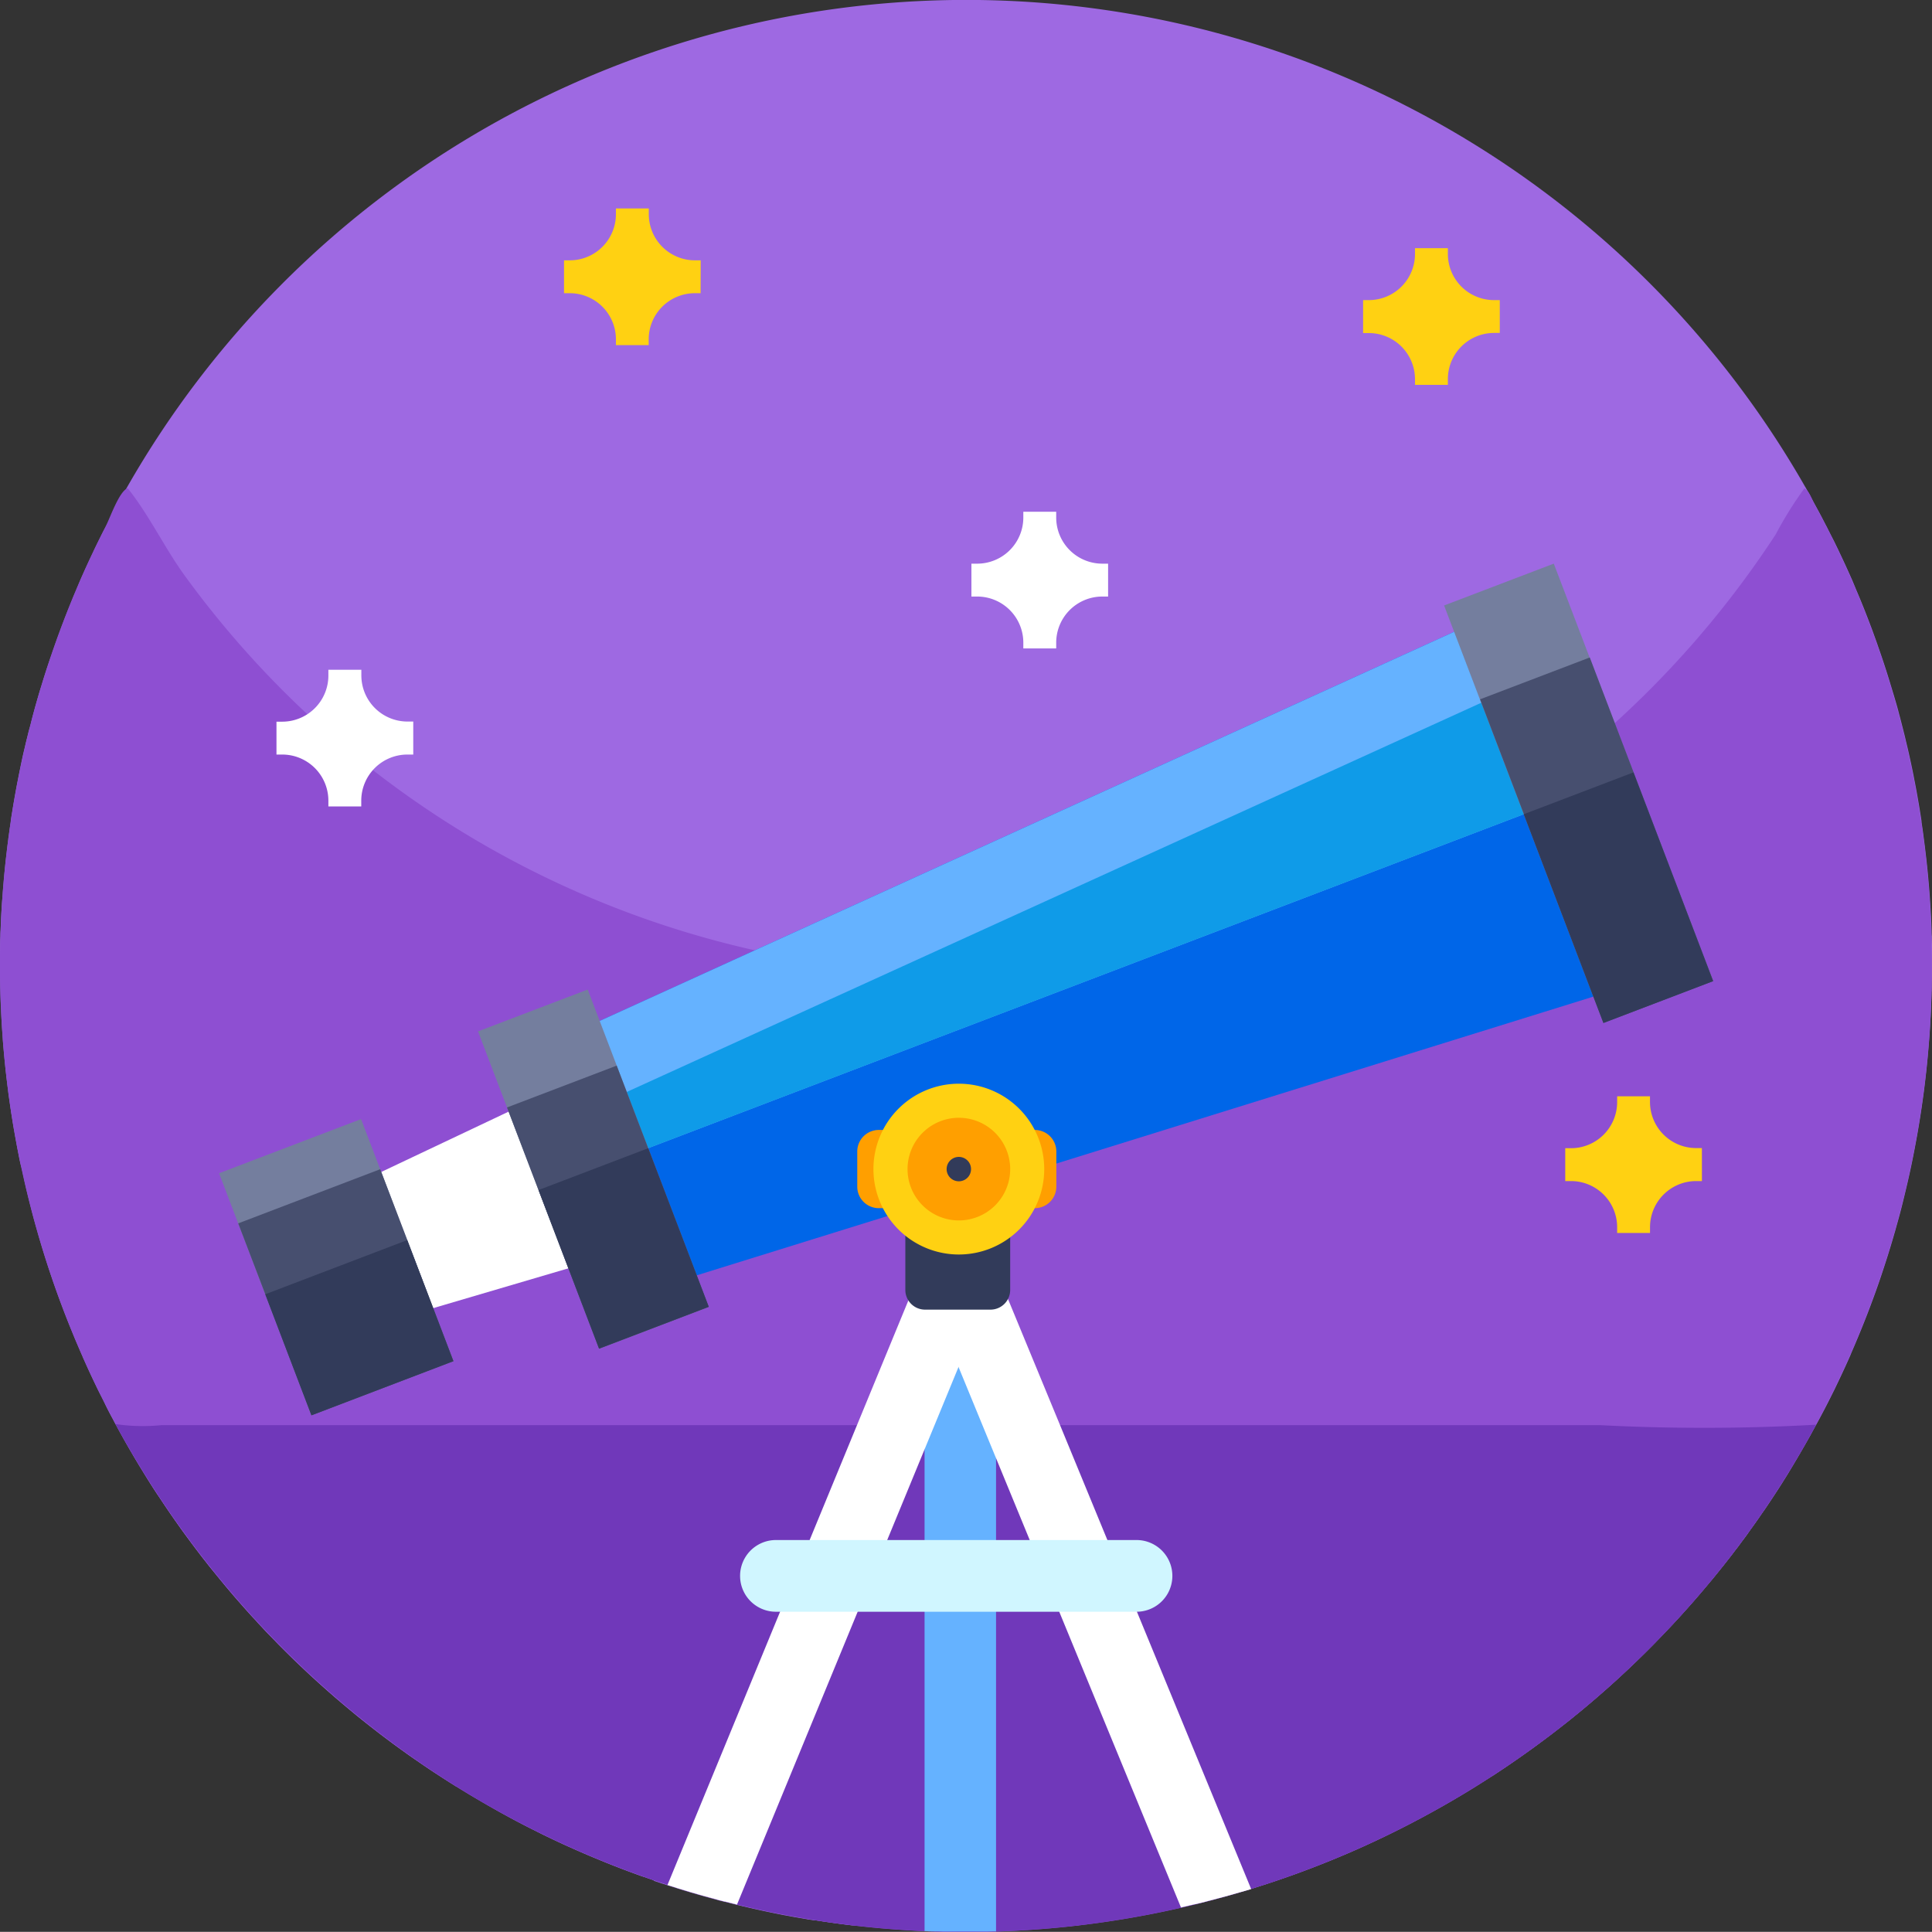 <svg xmlns="http://www.w3.org/2000/svg" width="59.705" height="59.701" viewBox="0 0 59.705 59.701"><rect x="0" y="0" width="59.705" height="59.701" fill="#333333" stroke="none"/><defs><style>.a{fill:#9e69e2;}.b{fill:#8e4fd2;}.c{fill:#7038ba;}.d{fill:#65b2ff;}.e{fill:#fff;}.f{fill:#d0f6ff;}.g{fill:#0066e8;}.h{fill:#0f9be8;}.i{fill:#747e9e;}.j{fill:#474f6f;}.k{fill:#323b5a;}.l{fill:#ff9f00;}.m{fill:#ffd112;}</style></defs><g transform="translate(0.001 -0.5)"><path class="a" d="M59.72,30.35q0,.285-.006.568c0,.085,0,.17-.006.255,0,.111-.006.222-.01.331s-.008.216-.014.323c0,.071-.007.143-.011.215s-.008.151-.013.225c-.008.127-.016.253-.027.38-.022.29-.048.579-.078.866-.009.088-.019.176-.029.263-.014.124-.029.246-.044.368-.009.073-.019.146-.029.218s-.015.122-.025.182c-.019.135-.038.269-.059.4-.015.1-.031.2-.048.3-.036.221-.075.44-.117.659-.012.063-.023.127-.036.19q-.111.579-.248,1.149c-.021.088-.042.177-.064.266q-.1.424-.22.842c-.019.07-.039.14-.058.209-.026.087-.05.174-.076.261s-.051.173-.078.259-.058.191-.089.286q-.091.285-.186.569c-.134.4-.278.79-.428,1.181-.028.072-.057.144-.085.216q-.164.414-.34.823c-.034.079-.069.159-.1.238q-.207.467-.429.927c-.042.089-.085.177-.13.265q-.239.483-.5.956h0l-.06.108c-.029.051-.055.1-.084.155s-.063.113-.094.168l-.027.048q-.109.191-.218.379c-.131.226-.266.45-.4.673l-.106.168-.05.081c-.044.071-.09.142-.135.212l-.054.082-.115.175-.014.022c-.055.082-.108.163-.163.244s-.092.135-.139.2l-.05.072c-.1.15-.209.3-.315.445l-.1.144c-.051.07-.1.139-.153.206l-.087.118c-.036.048-.072.1-.11.144q-.122.163-.248.323c-.049.063-.1.126-.148.188l0,0-.031.037c-.061.076-.121.153-.183.227l-.045.056-.043.052c-.031.04-.064.079-.1.118l-.122.147-.066.077q-.129.154-.262.306c-.065.077-.133.153-.2.228l-.114.127-.149.166c-.016.017-.031.034-.046.051l-.2.215-.058.061-.143.15-.141.147-.062.064-.2.209c-.008.007-.015.015-.022.022l-.184.184c-.013.013-.027.026-.04.04l-.068.067-.094.091c-.071.071-.143.141-.216.21h0l-.212.2-.072.067c-.046.044-.094.087-.142.132l-.161.147-.185.166c-.029.026-.058.052-.089.078s-.09.08-.135.118c-.028.026-.057.05-.085.075-.073.064-.147.127-.221.19l-.179.15c-.024.021-.048.041-.072.061-.065.055-.132.109-.2.164l-.055.044c-.118.1-.236.19-.357.286-.015.01-.03.022-.046.035l-.238.184-.038.029-.188.142c-.047.036-.095.071-.143.106s-.088.067-.134.1l-.143.105-.082.058c-.069.05-.139.1-.209.149l-.127.089c-.037.027-.075.054-.113.079l-.241.166c-.08.055-.162.109-.244.163l-.05.034-.01.007-.179.118-.008,0c-.081.052-.162.105-.244.156s-.165.105-.248.156l-.014.01-.01.007-.225.138c-.029.019-.06.036-.09.054q-.14.085-.282.168c-.066.04-.132.079-.2.117l-.19.109-.072.041-.042.023c-.048.027-.094.054-.142.079l-.082.046-.1.054-.182.1c-.052.029-.105.057-.158.084l-.05.027-.144.076-.11.057-.067.034-.253.128-.106.053-.058.029q-.115.057-.231.112c-.012.007-.023.012-.035.018l-.259.123c-.026.013-.051.024-.078.036-.088.042-.178.083-.267.123l-.057.026-.173.078c-.023.009-.046.02-.069.03l-.1.044-.146.063c-.066.028-.133.057-.2.084l-.274.114q-.523.213-1.054.407-.128.047-.256.091a.142.142,0,0,1-.022.008l-.032.011-.056.02c-.024.008-.046.016-.069.023s-.074.026-.11.039l-.076.026-.036.013-.247.082-.03.01-.181.058-.073.023-.166.053-.063.02c-.114.035-.229.07-.344.1l-.3.086c-.132.037-.263.074-.4.108l-.071.02-.024.006c-.029.008-.057.016-.087.023l-.1.025-.092.025-.292.072-.016,0-.149.035c-.069.018-.138.034-.208.049l-.086.02a.008.008,0,0,1-.006,0l-.06.014-.163.036q-.147.033-.3.063c-.1.021-.2.042-.3.061l-.182.036-.055.01-.313.057-.168.029c-.056.01-.112.02-.168.028l-.031.005c-.027.005-.054.01-.081.013-.05.01-.1.018-.153.025l-.05.008c-.083.014-.167.026-.25.039l-.026,0-.027,0-.254.036-.081.01c-.064.01-.129.018-.195.026l-.083.01L33.325,60l-.037,0-.307.034-.042,0-.017,0-.33.031-.086.008-.076.006-.146.012-.117.009-.231.016c-.079.006-.159.011-.238.015-.039,0-.078.006-.117.007l-.146.008-.176.008c-.038,0-.077.005-.117.006s-.07,0-.1,0c-.055,0-.111,0-.167.006l-.06,0H30.8l-.044,0h-.026l-.23.006c-.063,0-.126,0-.19,0h-.065l-.373,0-.339,0h-.1l-.127,0c-.1,0-.19,0-.285-.006h-.03l-.087,0q-.15,0-.3-.01h-.051l-.037,0h-.043l-.08,0-.217-.012c-.1-.006-.206-.012-.309-.02-.085-.005-.171-.01-.256-.018l-.292-.023-.094-.008-.082-.007-.048-.005-.115-.01-.153-.015-.018,0-.1-.01c-.085-.008-.17-.019-.256-.028L26.383,60l-.033,0-.2-.024-.211-.027h0l-.062-.01-.069-.009q-.138-.018-.274-.039c-.05-.007-.1-.014-.149-.022s-.107-.015-.161-.025l-.031,0-.018,0-.059-.009-.092-.015c-.032,0-.065-.009-.1-.016l-.328-.056c-.051-.008-.1-.018-.152-.028l-.146-.027-.055-.009-.143-.029a.728.728,0,0,1-.072-.014l-.2-.041c-.119-.025-.238-.049-.356-.076l-.162-.036-.082-.019c-.032-.006-.062-.013-.092-.021l-.14-.033c-.023,0-.046-.01-.067-.016-.043-.009-.085-.02-.128-.03h0l-.024-.006-.118-.029-.23-.058-.012,0-.134-.035c-.021,0-.041-.01-.062-.016-.158-.042-.316-.085-.472-.129l-.1-.028-.272-.079-.02-.006c-.12-.035-.238-.071-.357-.108l-.239-.076-.109-.034h0l-.053-.017q-.152-.049-.3-.1c-.021-.005-.041-.013-.061-.02L20.2,58.6l-.02-.008-.088-.03c-.046-.015-.094-.031-.141-.049l-.027-.009-.016-.006-.01,0c-.079-.027-.159-.055-.236-.084l-.154-.057c-.05-.017-.1-.036-.149-.055-.1-.037-.194-.073-.29-.112-.048-.017-.095-.036-.142-.055l-.072-.029-.036-.014-.228-.092-.187-.078c-.15-.061-.3-.126-.45-.191l-.094-.041-.033-.015-.061-.027-.177-.079-.018-.008c-.061-.027-.123-.055-.184-.084l-.114-.052-.026-.013c-.106-.049-.211-.1-.315-.149l-.106-.051-.2-.1-.248-.125-.091-.046-.149-.077-.172-.09-.063-.034c-.183-.1-.363-.195-.544-.3l-.1-.057-.055-.031-.115-.065-.2-.118c-.018-.01-.034-.019-.051-.031s-.061-.035-.091-.052l-.032-.02-.2-.117-.063-.039-.164-.1-.136-.084L14.1,55.7q-.252-.158-.5-.32l-.156-.1-.01-.007-.064-.043c-.091-.059-.181-.12-.271-.182l-.129-.088-.063-.045c-.049-.032-.1-.066-.147-.1-.083-.057-.166-.116-.247-.175l-.063-.046c-.016-.01-.031-.022-.048-.034l-.082-.059c-.077-.055-.154-.112-.23-.169l-.016-.012c-.105-.078-.21-.157-.314-.236l-.038-.029-.057-.045-.084-.065c-.112-.087-.224-.175-.335-.264a.18.18,0,0,1-.019-.015l-.114-.091c-.082-.066-.162-.132-.242-.2-.016-.012-.031-.026-.048-.039s-.019-.016-.028-.023q-.159-.133-.315-.266c-.049-.041-.1-.082-.144-.125l-.129-.112-.06-.052c-.043-.037-.085-.076-.127-.113s-.106-.094-.159-.141l-.171-.157-.063-.057-.044-.041c-.115-.108-.229-.215-.342-.322l-.05-.049c-.056-.052-.111-.106-.165-.16l-.063-.061-.1-.1c-.051-.05-.1-.1-.154-.154l-.037-.036c-.04-.04-.078-.079-.115-.119-.006-.005-.01-.011-.015-.015L8.514,51.2,8.5,51.187l-.046-.046-.067-.069-.1-.1c-.063-.065-.123-.129-.185-.2-.048-.051-.1-.1-.142-.154s-.092-.1-.138-.148l-.039-.042c-.123-.136-.246-.273-.366-.412-.015-.016-.029-.032-.043-.049-.1-.11-.19-.219-.285-.33-.007-.01-.015-.019-.023-.028l-.01-.013-.048-.056c-.035-.041-.069-.082-.1-.123-.014-.015-.027-.031-.039-.047s-.042-.05-.063-.076l-.046-.058-.012-.013-.117-.143L6.49,48.91l0,0c-.013-.016-.026-.031-.037-.048-.039-.048-.076-.1-.113-.143-.057-.072-.113-.144-.169-.218l-.08-.106-.057-.074c-.046-.062-.094-.125-.14-.188s-.1-.136-.153-.206c-.095-.13-.189-.261-.281-.394l-.028-.038c-.087-.125-.174-.25-.26-.377l-.024-.036a.166.166,0,0,1-.014-.02l-.2-.3-.07-.1c-.01-.018-.021-.034-.032-.05q-.24-.368-.466-.743c-.021-.033-.042-.066-.062-.1-.069-.116-.139-.232-.206-.348a.046.046,0,0,0-.007-.013c-.039-.064-.075-.127-.112-.191-.076-.133-.152-.266-.225-.4-.049-.088-.1-.177-.145-.266,0,0,0,0,0,0-.029-.05-.056-.1-.083-.153s-.046-.085-.069-.128c-.069-.13-.138-.262-.2-.395s-.144-.286-.215-.429c-.092-.19-.183-.38-.271-.573-.069-.147-.135-.3-.2-.443l0-.007s0,0,0,0c-.051-.114-.1-.229-.149-.343s-.1-.233-.147-.35-.089-.217-.132-.326c-.075-.185-.146-.371-.216-.556-.028-.074-.055-.147-.082-.22-.042-.114-.084-.229-.124-.344q-.248-.705-.461-1.424c-.036-.123-.072-.245-.106-.369q-.072-.248-.137-.5l-.063-.242c-.031-.125-.063-.25-.092-.374q-.037-.148-.07-.3c-.016-.065-.03-.131-.044-.2-.02-.086-.039-.173-.057-.259C.65,36.482.624,36.355.6,36.23s-.05-.254-.073-.381-.042-.226-.061-.339q-.046-.249-.083-.5c-.013-.075-.025-.149-.035-.225-.008-.051-.016-.1-.023-.156L.292,34.4c-.01-.072-.02-.145-.028-.218,0-.025-.007-.048-.009-.072q-.019-.147-.036-.294c-.005-.035-.008-.071-.012-.107q-.016-.131-.029-.262c-.01-.1-.021-.209-.031-.315s-.017-.194-.026-.291c-.006-.067-.012-.136-.016-.2C.1,32.515.088,32.391.08,32.267c-.01-.167-.02-.333-.027-.5,0-.087-.008-.175-.012-.262Q.019,30.929.02,30.35c0-.168,0-.337,0-.5,0-.14,0-.279.009-.416,0-.063,0-.126.007-.189q.007-.214.017-.427c.008-.147.016-.294.027-.441C.092,28.25.1,28.127.11,28c.006-.083.013-.167.021-.25.008-.105.017-.209.028-.312q.029-.306.067-.611c.014-.128.03-.257.048-.386,0-.04.009-.078.015-.118.018-.14.037-.279.06-.418a.249.249,0,0,1,0-.031c.01-.079.023-.158.036-.237.025-.154.05-.309.077-.461q.027-.156.056-.312c.017-.094.035-.189.055-.283.014-.077.029-.153.045-.229.051-.251.1-.5.163-.747.022-.1.044-.194.069-.289S.9,23.1.932,23s.05-.2.077-.3c.014-.056.029-.112.044-.169q.068-.252.141-.5c.031-.111.064-.22.1-.33q.14-.465.3-.923c.04-.117.079-.231.12-.347s.082-.23.124-.344.079-.215.12-.322q.142-.374.294-.744c.031-.08.065-.159.1-.238.015-.036.031-.072.044-.107l.1-.241q.193-.441.4-.872c.044-.1.091-.194.138-.289.015-.031.029-.061.046-.092.064-.132.129-.263.2-.394q.113-.222.232-.443.1-.2.211-.39c.072-.133.147-.265.222-.4l.009-.016a29.859,29.859,0,0,1,51.846,0l.01.016c.075.13.149.262.221.4s.142.26.211.39c.08.147.156.3.232.443q.1.2.2.394c.016.031.031.061.046.092.048.1.095.193.139.289q.206.432.4.872l.1.241c.014.035.029.071.045.107.034.079.067.159.1.238q.152.369.294.744c.041.107.082.215.12.322s.084.229.123.344.081.23.12.347q.156.458.295.923c.034.11.067.219.1.33.049.167.1.335.141.5.015.057.031.113.045.169.026.1.052.2.077.3s.055.215.08.323.046.192.069.289c.058.248.112.5.163.747.015.076.031.152.044.229.02.094.037.189.055.283s.038.208.056.312c.027.153.053.307.077.461.013.079.026.158.036.237,0,.01,0,.021,0,.031.022.139.042.277.06.418.005.04.01.078.015.118.017.128.034.258.048.386q.037.3.067.611c.01.1.02.207.028.312.008.083.015.167.021.25.01.122.019.246.026.369.011.147.019.294.027.441s.013.284.018.427c0,.063,0,.126.007.189,0,.138.007.276.01.416C59.719,30.013,59.72,30.182,59.72,30.35Zm0,0" transform="translate(-0.018 0)"/><path class="b" d="M59.7,144.67q0,1.358-.123,2.713a29.855,29.855,0,0,1-39.288,25.573A29.878,29.878,0,0,1,.963,137.125a29.853,29.853,0,0,1,1.387-4.078q.423-1,.921-1.971c.121-.235.422-1.1.676-1.166.666.833,1.141,1.849,1.773,2.716a29.842,29.842,0,0,0,41.359,6.807,30.083,30.083,0,0,0,6.815-6.687q.511-.693.982-1.414a11.308,11.308,0,0,1,.885-1.419c.15.083.208.289.292.448.161.3.323.6.477.909q.5.989.922,2.013A29.808,29.808,0,0,1,59.7,144.67Zm0,0" transform="translate(0 -114.32)"/><path class="c" d="M83.154,377.937a29.852,29.852,0,0,1-41.426,11.528,30.36,30.36,0,0,1-11.122-11.559,5.809,5.809,0,0,0,1.427.032H76.469a62.2,62.2,0,0,0,6.691-.013Zm0,0" transform="translate(-27.038 -333.397)"/><path class="d" d="M247.188,336.738v20.478h-.07l-.23.006c-.063,0-.126,0-.19,0h-.065l-.373,0-.339,0h-.1l-.127,0c-.1,0-.19,0-.285-.006h-.03l-.087,0q-.15,0-.3-.01h-.013V336.738Zm0,0" transform="translate(-216.408 -297.029)"/><path class="e" d="M186.975,333.965l-1.076,2.612h0l-.742,1.8-.314.762-5.79,14.052h0l-.024-.006-.118-.029-.23-.058-.012,0-.134-.035c-.021,0-.041-.01-.062-.016-.158-.042-.316-.085-.472-.129l-.1-.028-.272-.079-.02-.006c-.12-.035-.238-.071-.357-.108l-.239-.076-.109-.034h0l5.855-14.207,2.165-5.254.971.4.054.022Zm0,0" transform="translate(-156.278 -293.834)"/><path class="e" d="M254.906,352.712c-.114.035-.229.07-.344.1-.1.029-.2.058-.3.086-.132.037-.263.074-.4.108l-.071.02-.024.006c-.029.008-.057.016-.087.023l-.1.025-.092.025-.292.072-.016,0-.149.035c-.069.018-.138.034-.208.049l-.086.02L247.023,339.4l-.42-1.02-.74-1.8-1.055-2.559-.022-.054.022-.01,1-.413.052-.022.972-.4.174.422.016.04L249,338.375Zm0,0" transform="translate(-216.242 -293.834)"/><path class="f" d="M208.391,410.841H197.248a1.108,1.108,0,0,1,0-2.216h11.143a1.108,1.108,0,0,1,0,2.216Zm0,0" transform="translate(-173.27 -360.533)"/><path class="e" d="M91.762,291.588l6.661-3.155,1.947,5.107-7.07,2.082Zm0,0" transform="translate(-81.063 -254.358)"/><path class="g" d="M178.824,172.98l-4.381-11.488L144.73,175.024l2.916,7.647Zm0,0" transform="translate(-127.854 -142.219)"/><path class="d" d="M176.633,167.236l-2.191-5.744L144.73,175.024l1.458,3.823Zm0,0" transform="translate(-127.854 -142.219)"/><path class="h" d="M182.965,183.845l-1.355-3.552L151.9,193.825l.622,1.631Zm0,0" transform="translate(-134.186 -158.827)"/><path class="i" d="M382.707,151.16l3.39-1.293,4.922,12.9-3.39,1.293Zm0,0" transform="translate(-338.081 -131.949)"/><path class="j" d="M392.2,176.031l3.39-1.293,3.816,10-3.39,1.293Zm0,0" transform="translate(-346.462 -153.92)"/><path class="i" d="M126.676,264.028l3.39-1.293,3.741,9.808-3.39,1.293Zm0,0" transform="translate(-111.905 -231.655)"/><path class="j" d="M134.363,284.188l3.39-1.293,2.845,7.457-3.39,1.293Zm0,0" transform="translate(-118.696 -249.464)"/><path class="k" d="M142.715,306.082l3.39-1.293,1.871,4.9-3.39,1.293Zm0,0" transform="translate(-126.074 -268.806)"/><path class="i" d="M58.066,298.744l4.388-1.674,2.854,7.481-4.389,1.674Zm0,0" transform="translate(-51.297 -261.987)"/><path class="j" d="M63.133,312.026l4.388-1.674,2.263,5.933L65.4,317.958Zm0,0" transform="translate(-55.772 -273.72)"/><path class="k" d="M70.3,330.818l4.388-1.674,1.427,3.741-4.389,1.674Zm0,0" transform="translate(-62.104 -290.321)"/><path class="k" d="M403.813,206.488l3.39-1.293,2.461,6.452-3.39,1.293Zm0,0" transform="translate(-356.725 -180.826)"/><path class="k" d="M242.561,324.416h-2.022a.609.609,0,0,1-.609-.609v-1.839a.608.608,0,0,1,.609-.609h2.022a.608.608,0,0,1,.609.609v1.839A.609.609,0,0,1,242.561,324.416Zm0,0" transform="translate(-211.953 -283.444)"/><path class="l" d="M232.671,299.949h-4.822a.666.666,0,0,0-.665.666V301.7a.665.665,0,0,0,.665.666h4.822a.665.665,0,0,0,.665-.666v-1.088A.666.666,0,0,0,232.671,299.949Zm0,0" transform="translate(-200.693 -264.53)"/><path class="m" d="M236.758,290.337a2.639,2.639,0,1,1-2.639-2.638A2.639,2.639,0,0,1,236.758,290.337Zm0,0" transform="translate(-204.489 -253.709)"/><path class="l" d="M243.68,298.309a1.586,1.586,0,1,1-1.586-1.586A1.586,1.586,0,0,1,243.68,298.309Zm0,0" transform="translate(-212.463 -261.68)"/><path class="k" d="M251.629,307.467a.377.377,0,1,1-.377-.377A.377.377,0,0,1,251.629,307.467Zm0,0" transform="translate(-221.622 -270.838)"/><path class="m" d="M365.469,67.881h-.178a1.426,1.426,0,0,1-1.426-1.426v-.178h-1.016v.178a1.426,1.426,0,0,1-1.426,1.426h-.178V68.9h.178a1.426,1.426,0,0,1,1.426,1.426V70.5h1.016v-.178a1.426,1.426,0,0,1,1.426-1.426h.178Zm0,0" transform="translate(-319.122 -58.107)"/><path class="m" d="M419.039,292.6h-.178a1.426,1.426,0,0,1-1.426-1.426V291H416.42v.178a1.426,1.426,0,0,1-1.426,1.426h-.178v1.016h.178a1.426,1.426,0,0,1,1.426,1.426v.178h1.016v-.178a1.426,1.426,0,0,1,1.426-1.426h.178Zm0,0" transform="translate(-366.446 -256.621)"/><path class="m" d="M153.707,57.349h-.178a1.426,1.426,0,0,1-1.426-1.426v-.178h-1.016v.178a1.426,1.426,0,0,1-1.426,1.426h-.178v1.016h.178a1.426,1.426,0,0,1,1.426,1.426v.178H152.1v-.178a1.426,1.426,0,0,1,1.426-1.426h.178Zm0,0" transform="translate(-132.054 -48.804)"/><path class="e" d="M261.672,137.732h-.178a1.426,1.426,0,0,1-1.426-1.426v-.178h-1.016v.178a1.426,1.426,0,0,1-1.426,1.426h-.178v1.016h.178a1.426,1.426,0,0,1,1.426,1.426v.178h1.016v-.178a1.426,1.426,0,0,1,1.426-1.426h.178Zm0,0" transform="translate(-227.429 -119.813)"/><path class="e" d="M77.5,179.6h-.178a1.426,1.426,0,0,1-1.426-1.426V178H74.877v.178a1.426,1.426,0,0,1-1.426,1.426h-.178v1.016h.178a1.426,1.426,0,0,1,1.426,1.426v.178h1.016v-.178a1.426,1.426,0,0,1,1.426-1.426H77.5Zm0,0" transform="translate(-64.73 -156.802)"/></g></svg>
